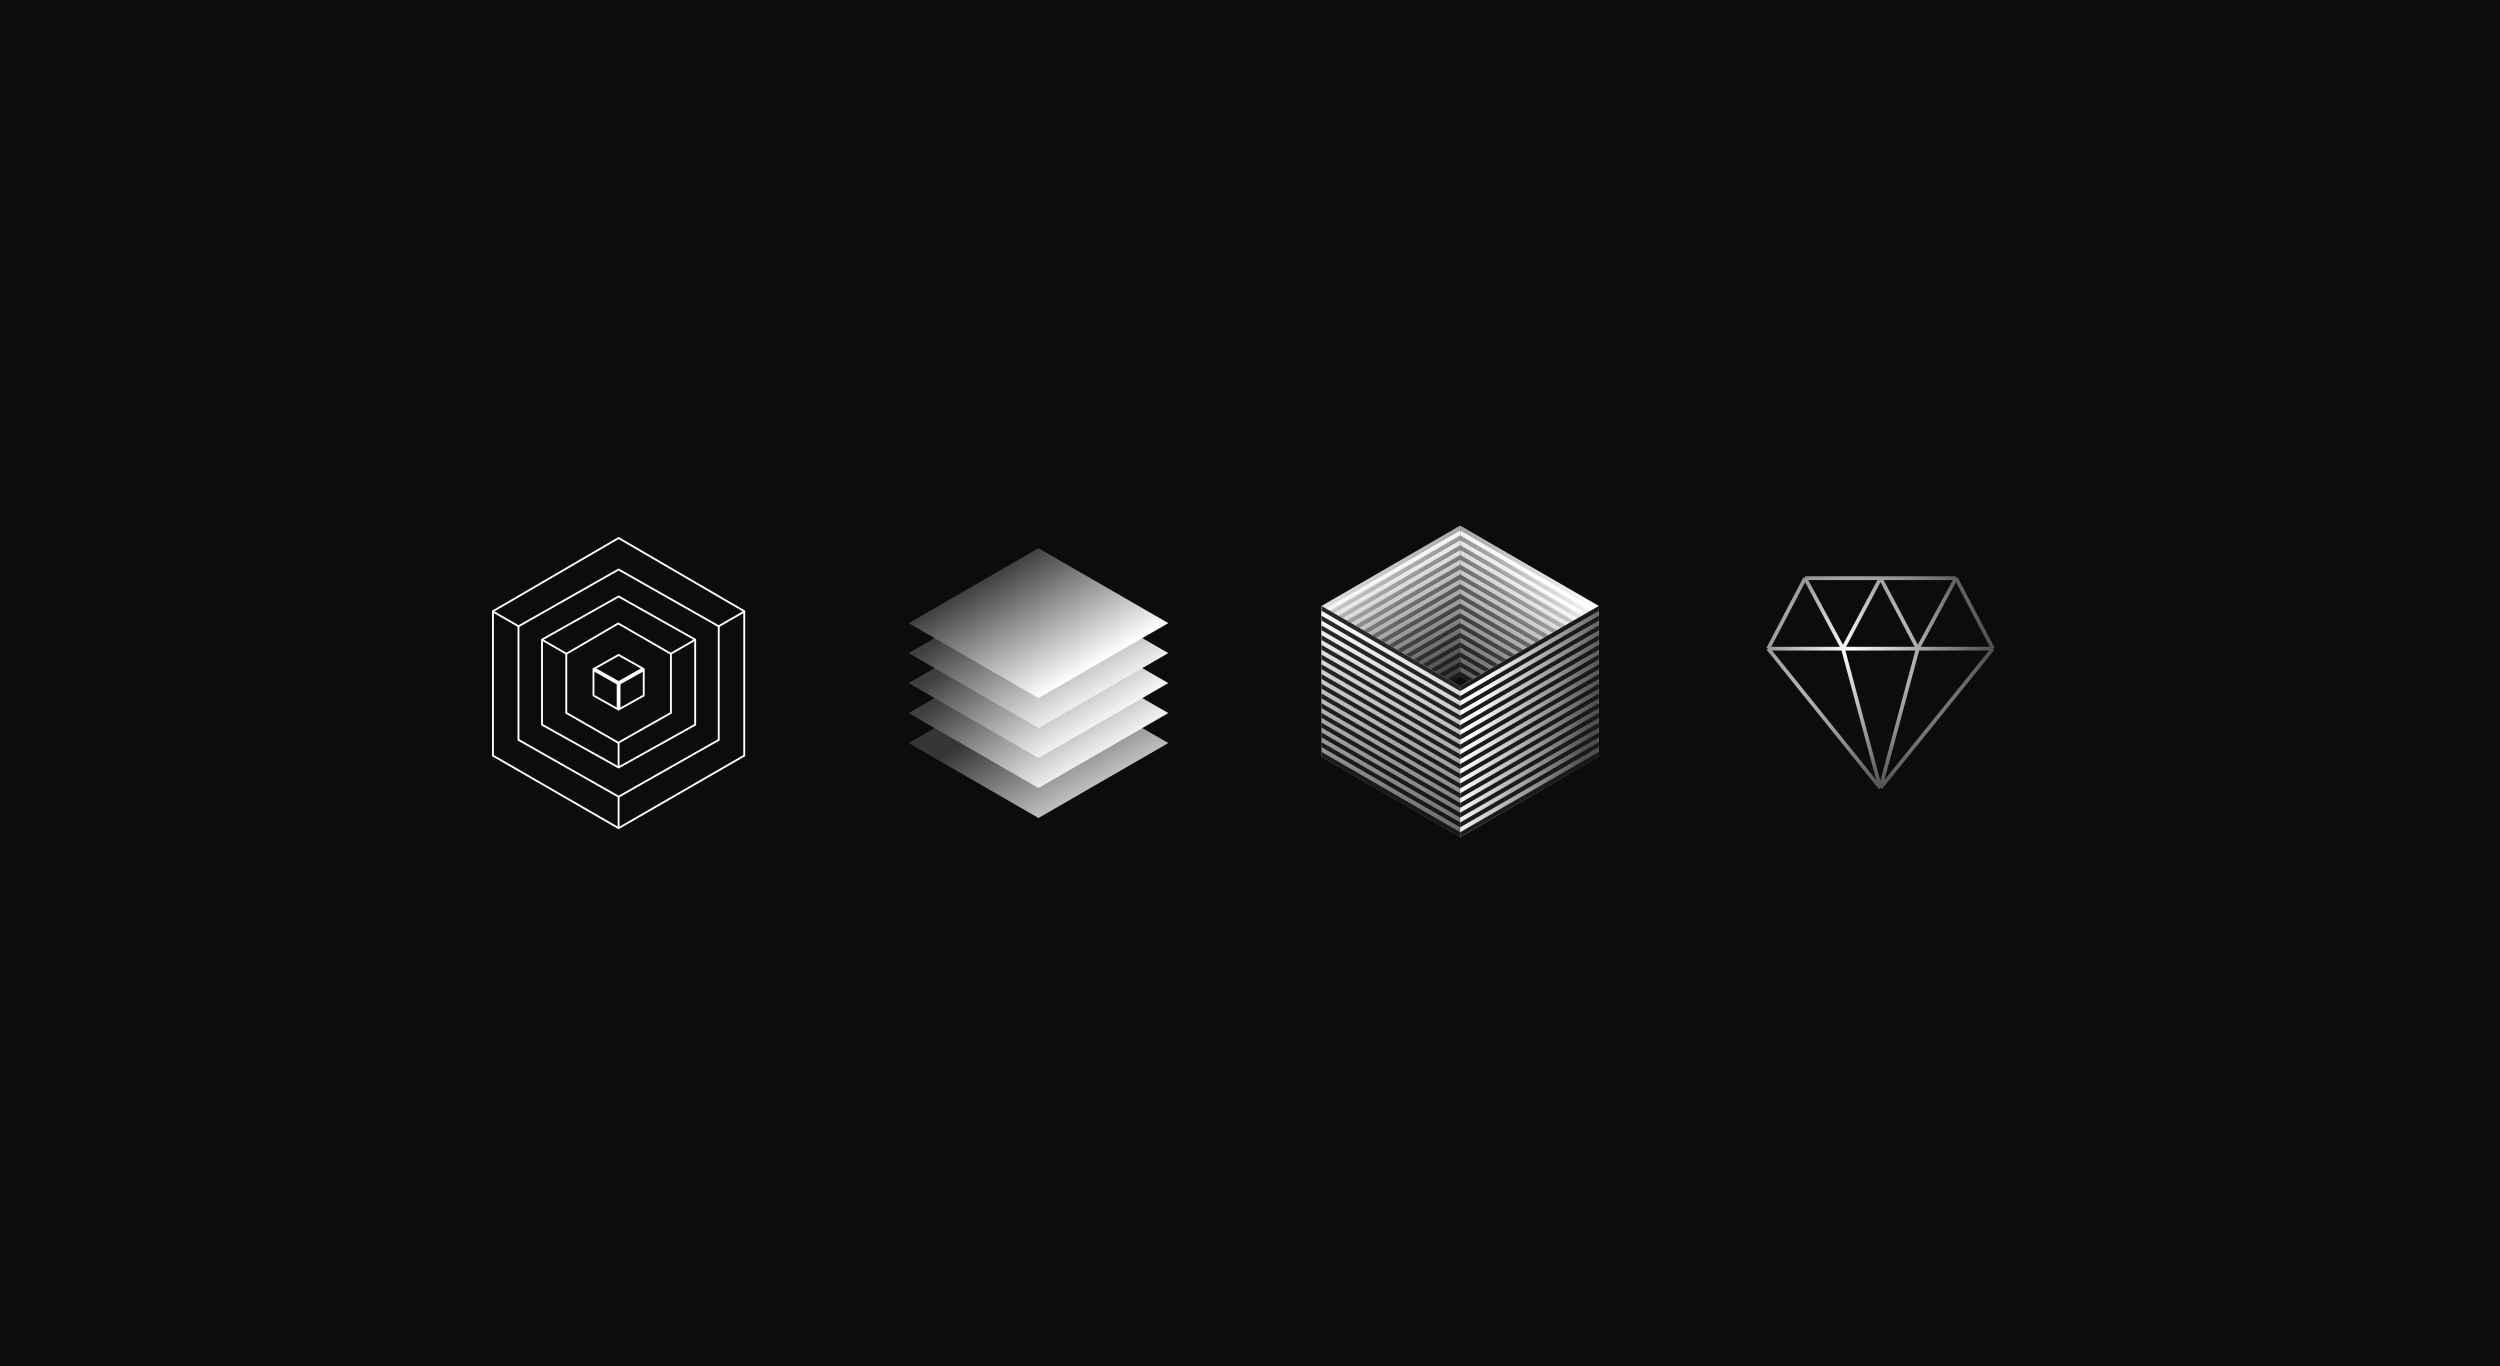 <svg width="4085" height="2232" viewBox="0 0 4085 2232" fill="none" xmlns="http://www.w3.org/2000/svg">
<rect width="4085" height="2232" fill="#0C0C0C"/>
<path d="M1051.84 1136.42L1012.32 1158.63V1138.76V1117.17L1051.84 1094.96V1136.42ZM1050.24 1092.34L1010.79 1114.52L971.334 1092.34L1010.79 1070.17L1050.24 1092.34ZM969.741 1136.42V1094.96L1009.26 1117.17V1138.76V1158.63L969.741 1136.42Z" stroke="white" stroke-width="3.062"/>
<path d="M925.31 1068.35L1010.21 1018.74L1096.27 1068.36V1164.88L1010.21 1213.61L925.31 1164.89V1068.35Z" stroke="white" stroke-width="3.062"/>
<path d="M885.664 1045.1L1010.79 974.642L1135.92 1045.1V1184.16L1010.79 1254.03L885.664 1184.16L885.664 1045.1Z" stroke="white" stroke-width="3.062"/>
<path d="M925.631 1068.31L886.754 1045.97" stroke="white" stroke-width="3.062"/>
<path d="M1095.77 1068.41L1135.74 1045.45" stroke="white" stroke-width="3.062"/>
<path d="M1010.79 1212.69L1010.79 1252.79" stroke="white" stroke-width="3.062"/>
<path d="M1010.79 1301.71L1010.79 1351.31" stroke="white" stroke-width="3.062"/>
<path d="M1173.71 1023.64L1216.28 999.176" stroke="white" stroke-width="3.062"/>
<path d="M847.88 1023.64L805.301 999.179" stroke="white" stroke-width="3.062"/>
<path d="M847.191 1023.38L1010.79 930.556L1174.4 1023.38V1208.97L1010.79 1301.79L847.191 1208.97V1023.38Z" stroke="white" stroke-width="3.062"/>
<path d="M805.505 998.718L1010.79 879.129L1216.08 998.718V1234.7L1010.79 1353.22L805.504 1234.7L805.505 998.718Z" stroke="white" stroke-width="3.062"/>
<rect width="244.938" height="244.938" transform="matrix(0.866 0.5 -0.866 0.5 1696.86 1091.68)" fill="url(#paint0_linear_562_496)"/>
<rect width="244.938" height="244.938" transform="matrix(0.866 0.5 -0.866 0.5 1696.86 1042.69)" fill="url(#paint1_linear_562_496)"/>
<rect width="244.938" height="244.938" transform="matrix(0.866 0.5 -0.866 0.5 1696.86 993.706)" fill="url(#paint2_linear_562_496)"/>
<rect width="244.938" height="244.938" transform="matrix(0.866 0.5 -0.866 0.5 1696.86 944.719)" fill="url(#paint3_linear_562_496)"/>
<rect width="244.938" height="244.938" transform="matrix(0.866 0.5 -0.866 0.5 1696.86 895.73)" fill="url(#paint4_linear_562_496)"/>
<path d="M2159.38 1236.6L2385.95 1105.43L2385.95 858.989L2159.38 990.16L2159.38 1236.6Z" fill="url(#paint5_linear_562_496)"/>
<path fill-rule="evenodd" clip-rule="evenodd" d="M2385.95 1081.58L2385.95 1089.53L2159.38 1220.7L2159.38 1212.75L2385.95 1081.58ZM2385.95 1073.63L2159.38 1204.8L2159.38 1196.85L2385.95 1065.68L2385.95 1073.63ZM2159.38 1180.95L2159.38 1188.9L2385.95 1057.73L2385.95 1049.78L2159.38 1180.95ZM2159.38 1173L2159.38 1165.05L2385.95 1033.88L2385.95 1041.83L2159.38 1173ZM2159.38 1149.15L2159.38 1157.1L2385.95 1025.93L2385.95 1017.98L2159.38 1149.15ZM2159.38 1141.2L2159.38 1133.25L2385.95 1002.08L2385.95 1010.03L2159.38 1141.2ZM2159.38 1117.36L2159.38 1125.31L2385.95 994.134L2385.95 986.185L2159.38 1117.36ZM2159.38 1109.41L2159.38 1101.46L2385.95 970.285L2385.95 978.235L2159.38 1109.41ZM2159.38 1085.56L2159.38 1093.51L2385.95 962.335L2385.95 954.386L2159.38 1085.56ZM2159.38 1077.61L2159.38 1069.66L2385.95 938.486L2385.95 946.436L2159.38 1077.61ZM2159.38 1053.76L2159.38 1061.71L2385.95 930.536L2385.95 922.587L2159.38 1053.76ZM2159.38 1045.81L2159.38 1037.86L2385.95 906.687L2385.95 914.637L2159.38 1045.81ZM2159.38 1021.96L2159.38 1029.91L2385.95 898.737L2385.95 890.788L2159.38 1021.96ZM2159.38 1014.01L2159.38 1006.06L2385.95 874.888L2385.95 882.838L2159.38 1014.01ZM2159.38 990.16L2159.38 998.109L2385.95 866.939L2385.95 858.989L2159.38 990.16ZM2385.95 1105.43L2385.95 1097.48L2159.38 1228.65L2159.38 1236.6L2385.95 1105.43Z" fill="url(#paint6_linear_562_496)"/>
<path d="M2385.94 1105.43L2612.51 1236.6L2612.51 990.161L2385.94 858.99L2385.94 1105.43Z" fill="url(#paint7_linear_562_496)"/>
<path fill-rule="evenodd" clip-rule="evenodd" d="M2612.51 1212.75L2612.51 1220.7L2385.94 1089.53L2385.94 1081.58L2612.51 1212.75ZM2612.51 1204.8L2385.94 1073.63L2385.94 1065.68L2612.51 1196.85L2612.51 1204.8ZM2385.94 1049.78L2385.94 1057.73L2612.51 1188.9L2612.51 1180.95L2385.94 1049.78ZM2385.94 1041.83L2385.94 1033.88L2612.51 1165.06L2612.51 1173L2385.94 1041.83ZM2385.94 1017.99L2385.94 1025.93L2612.51 1157.11L2612.51 1149.16L2385.94 1017.99ZM2385.94 1010.04L2385.94 1002.09L2612.51 1133.26L2612.51 1141.21L2385.94 1010.04ZM2385.94 986.186L2385.94 994.136L2612.51 1125.31L2612.51 1117.36L2385.94 986.186ZM2385.94 978.236L2385.94 970.287L2612.51 1101.46L2612.51 1109.41L2385.94 978.236ZM2385.94 954.387L2385.94 962.337L2612.51 1093.51L2612.51 1085.56L2385.94 954.387ZM2385.94 946.437L2385.94 938.488L2612.51 1069.66L2612.51 1077.61L2385.94 946.437ZM2385.94 922.588L2385.94 930.538L2612.51 1061.71L2612.51 1053.76L2385.94 922.588ZM2385.94 914.638L2385.94 906.689L2612.51 1037.86L2612.51 1045.81L2385.94 914.638ZM2385.94 890.789L2385.94 898.739L2612.51 1029.91L2612.51 1021.96L2385.94 890.789ZM2385.94 882.839L2385.94 874.89L2612.51 1006.06L2612.51 1014.01L2385.94 882.839ZM2385.94 858.99L2385.94 866.94L2612.51 998.111L2612.51 990.161L2385.94 858.99ZM2612.51 1236.6L2612.51 1228.65L2385.94 1097.48V1105.43L2612.51 1236.6Z" fill="url(#paint8_linear_562_496)"/>
<path d="M2159.38 990.157L2385.95 1121.33L2385.95 1367.77L2159.38 1236.6L2159.38 990.157Z" fill="url(#paint9_linear_562_496)"/>
<path fill-rule="evenodd" clip-rule="evenodd" d="M2385.95 1145.18L2385.95 1137.23L2159.38 1006.06L2159.38 1014.01L2385.95 1145.18ZM2385.95 1153.13L2159.38 1021.96L2159.38 1029.91L2385.95 1161.08L2385.95 1153.13ZM2159.38 1045.81L2159.38 1037.86L2385.95 1169.03L2385.95 1176.98L2159.38 1045.81ZM2159.38 1053.76L2159.38 1061.7L2385.95 1192.88L2385.95 1184.93L2159.38 1053.76ZM2159.38 1077.6L2159.38 1069.65L2385.95 1200.83L2385.95 1208.78L2159.38 1077.6ZM2159.38 1085.55L2159.38 1093.5L2385.95 1224.67L2385.95 1216.72L2159.38 1085.55ZM2159.38 1109.4L2159.38 1101.45L2385.95 1232.62L2385.95 1240.57L2159.38 1109.4ZM2159.38 1117.35L2159.38 1125.3L2385.95 1256.47L2385.95 1248.52L2159.38 1117.35ZM2159.38 1141.2L2159.38 1133.25L2385.95 1264.42L2385.95 1272.37L2159.38 1141.2ZM2159.38 1149.15L2159.38 1157.1L2385.95 1288.27L2385.95 1280.32L2159.38 1149.15ZM2159.38 1173L2159.38 1165.05L2385.95 1296.22L2385.95 1304.17L2159.38 1173ZM2159.38 1180.95L2159.38 1188.9L2385.95 1320.07L2385.95 1312.12L2159.38 1180.95ZM2159.38 1204.8L2159.38 1196.85L2385.95 1328.02L2385.95 1335.97L2159.38 1204.8ZM2159.38 1212.75L2159.38 1220.7L2385.95 1351.87L2385.95 1343.92L2159.38 1212.75ZM2159.38 1236.6L2159.38 1228.65L2385.95 1359.82L2385.95 1367.77L2159.38 1236.6ZM2385.95 1121.33L2385.95 1129.28L2159.38 998.107L2159.38 990.157L2385.95 1121.33Z" fill="url(#paint10_linear_562_496)"/>
<path d="M2385.94 1121.33L2612.51 990.157L2612.51 1236.6L2385.94 1367.77L2385.94 1121.33Z" fill="url(#paint11_linear_562_496)"/>
<path fill-rule="evenodd" clip-rule="evenodd" d="M2612.51 1014.01L2612.51 1006.06L2385.94 1137.23L2385.94 1145.18L2612.51 1014.01ZM2612.51 1021.96L2385.94 1153.13L2385.94 1161.08L2612.51 1029.91L2612.51 1021.96ZM2385.94 1176.98L2385.94 1169.03L2612.51 1037.86L2612.51 1045.81L2385.94 1176.98ZM2385.94 1184.93L2385.94 1192.88L2612.51 1061.7L2612.51 1053.75L2385.94 1184.93ZM2385.94 1208.77L2385.94 1200.82L2612.51 1069.65L2612.51 1077.6L2385.94 1208.77ZM2385.94 1216.72L2385.94 1224.67L2612.51 1093.5L2612.51 1085.55L2385.94 1216.72ZM2385.94 1240.57L2385.94 1232.62L2612.51 1101.45L2612.51 1109.4L2385.94 1240.57ZM2385.94 1248.52L2385.94 1256.47L2612.51 1125.3L2612.51 1117.35L2385.94 1248.52ZM2385.94 1272.37L2385.94 1264.42L2612.51 1133.25L2612.51 1141.2L2385.94 1272.37ZM2385.94 1280.32L2385.94 1288.27L2612.51 1157.1L2612.51 1149.15L2385.94 1280.32ZM2385.94 1304.17L2385.94 1296.22L2612.51 1165.05L2612.51 1173L2385.94 1304.17ZM2385.94 1312.12L2385.94 1320.07L2612.51 1188.9L2612.51 1180.95L2385.94 1312.12ZM2385.94 1335.97L2385.94 1328.02L2612.51 1196.85L2612.51 1204.8L2385.94 1335.97ZM2385.94 1343.92L2385.94 1351.87L2612.51 1220.7L2612.51 1212.75L2385.94 1343.92ZM2385.94 1367.77L2385.94 1359.82L2612.51 1228.65L2612.51 1236.6L2385.94 1367.77ZM2612.51 990.157L2612.51 998.107L2385.94 1129.28V1121.33L2612.51 990.157Z" fill="url(#paint12_linear_562_496)"/>
<path d="M2949.52 944.716L2889.13 1059.93M2949.52 944.716L3011.38 1059.93M2949.52 944.716H3072.83M2889.13 1059.93L3072.48 1287.63M2889.13 1059.93H3011.38M3256.53 1059.93L3196.14 944.716M3256.53 1059.93L3072.48 1287.63M3256.53 1059.93H3133.58M3196.14 944.716L3133.58 1059.93M3196.14 944.716H3072.83M3072.48 1287.63L3011.38 1059.93M3072.48 1287.63L3133.58 1059.93M3011.38 1059.93H3133.58M3011.38 1059.93L3072.83 944.716M3133.58 1059.93L3072.83 944.716" stroke="url(#paint13_radial_562_496)" stroke-width="6.123"/>
<defs>
<linearGradient id="paint0_linear_562_496" x1="273.763" y1="271.224" x2="53.319" y2="271.224" gradientUnits="userSpaceOnUse">
<stop stop-color="#F7F7F7" stop-opacity="0.85"/>
<stop offset="1" stop-color="#3F3F3F" stop-opacity="0.83"/>
</linearGradient>
<linearGradient id="paint1_linear_562_496" x1="270.701" y1="268.163" x2="15.741" y2="278.346" gradientUnits="userSpaceOnUse">
<stop stop-color="white"/>
<stop offset="1" stop-color="#3F3F3F"/>
</linearGradient>
<linearGradient id="paint2_linear_562_496" x1="264.578" y1="262.039" x2="15.74" y2="272.212" gradientUnits="userSpaceOnUse">
<stop stop-color="white"/>
<stop offset="1" stop-color="#3F3F3F"/>
</linearGradient>
<linearGradient id="paint3_linear_562_496" x1="270.227" y1="274.76" x2="8.686" y2="278.248" gradientUnits="userSpaceOnUse">
<stop stop-color="white"/>
<stop offset="1" stop-color="#3F3F3F"/>
</linearGradient>
<linearGradient id="paint4_linear_562_496" x1="246.207" y1="243.669" x2="-0.026" y2="247.154" gradientUnits="userSpaceOnUse">
<stop stop-color="white"/>
<stop offset="1" stop-color="#3F3F3F"/>
</linearGradient>
<linearGradient id="paint5_linear_562_496" x1="2272.66" y1="1171.2" x2="2165.79" y2="986.094" gradientUnits="userSpaceOnUse">
<stop stop-color="#353535"/>
<stop offset="1" stop-color="white"/>
</linearGradient>
<linearGradient id="paint6_linear_562_496" x1="2348.18" y1="1163.07" x2="2141.69" y2="960.319" gradientUnits="userSpaceOnUse">
<stop stop-color="#181818"/>
<stop offset="1" stop-color="#181818" stop-opacity="0"/>
</linearGradient>
<linearGradient id="paint7_linear_562_496" x1="2405.82" y1="1117.36" x2="2529.26" y2="962.061" gradientUnits="userSpaceOnUse">
<stop stop-color="#5F5C5B"/>
<stop offset="1" stop-color="white"/>
</linearGradient>
<linearGradient id="paint8_linear_562_496" x1="2389.92" y1="1123.32" x2="2589.57" y2="970.284" gradientUnits="userSpaceOnUse">
<stop stop-color="#181818"/>
<stop offset="1" stop-color="#181818" stop-opacity="0"/>
</linearGradient>
<linearGradient id="paint9_linear_562_496" x1="2211.43" y1="1015.14" x2="2134.74" y2="1322.96" gradientUnits="userSpaceOnUse">
<stop stop-color="white"/>
<stop offset="1" stop-color="#5F5F5F"/>
</linearGradient>
<linearGradient id="paint10_linear_562_496" x1="2214.49" y1="1027.38" x2="2139.05" y2="1258.81" gradientUnits="userSpaceOnUse">
<stop stop-color="#282828"/>
<stop offset="1" stop-color="#181818"/>
</linearGradient>
<linearGradient id="paint11_linear_562_496" x1="2422.68" y1="1116.17" x2="2608.02" y2="1156.13" gradientUnits="userSpaceOnUse">
<stop stop-color="white"/>
<stop offset="1" stop-color="#4E4E4E"/>
</linearGradient>
<linearGradient id="paint12_linear_562_496" x1="2410.44" y1="1125.36" x2="2659.81" y2="1143.65" gradientUnits="userSpaceOnUse">
<stop stop-color="#1C1C1C"/>
<stop offset="1" stop-color="#181818"/>
</linearGradient>
<radialGradient id="paint13_radial_562_496" cx="0" cy="0" r="1" gradientUnits="userSpaceOnUse" gradientTransform="translate(3023.84 1062.59) rotate(55.741) scale(320.896 318.281)">
<stop stop-color="white"/>
<stop offset="1" stop-color="white" stop-opacity="0"/>
</radialGradient>
</defs>
</svg>
